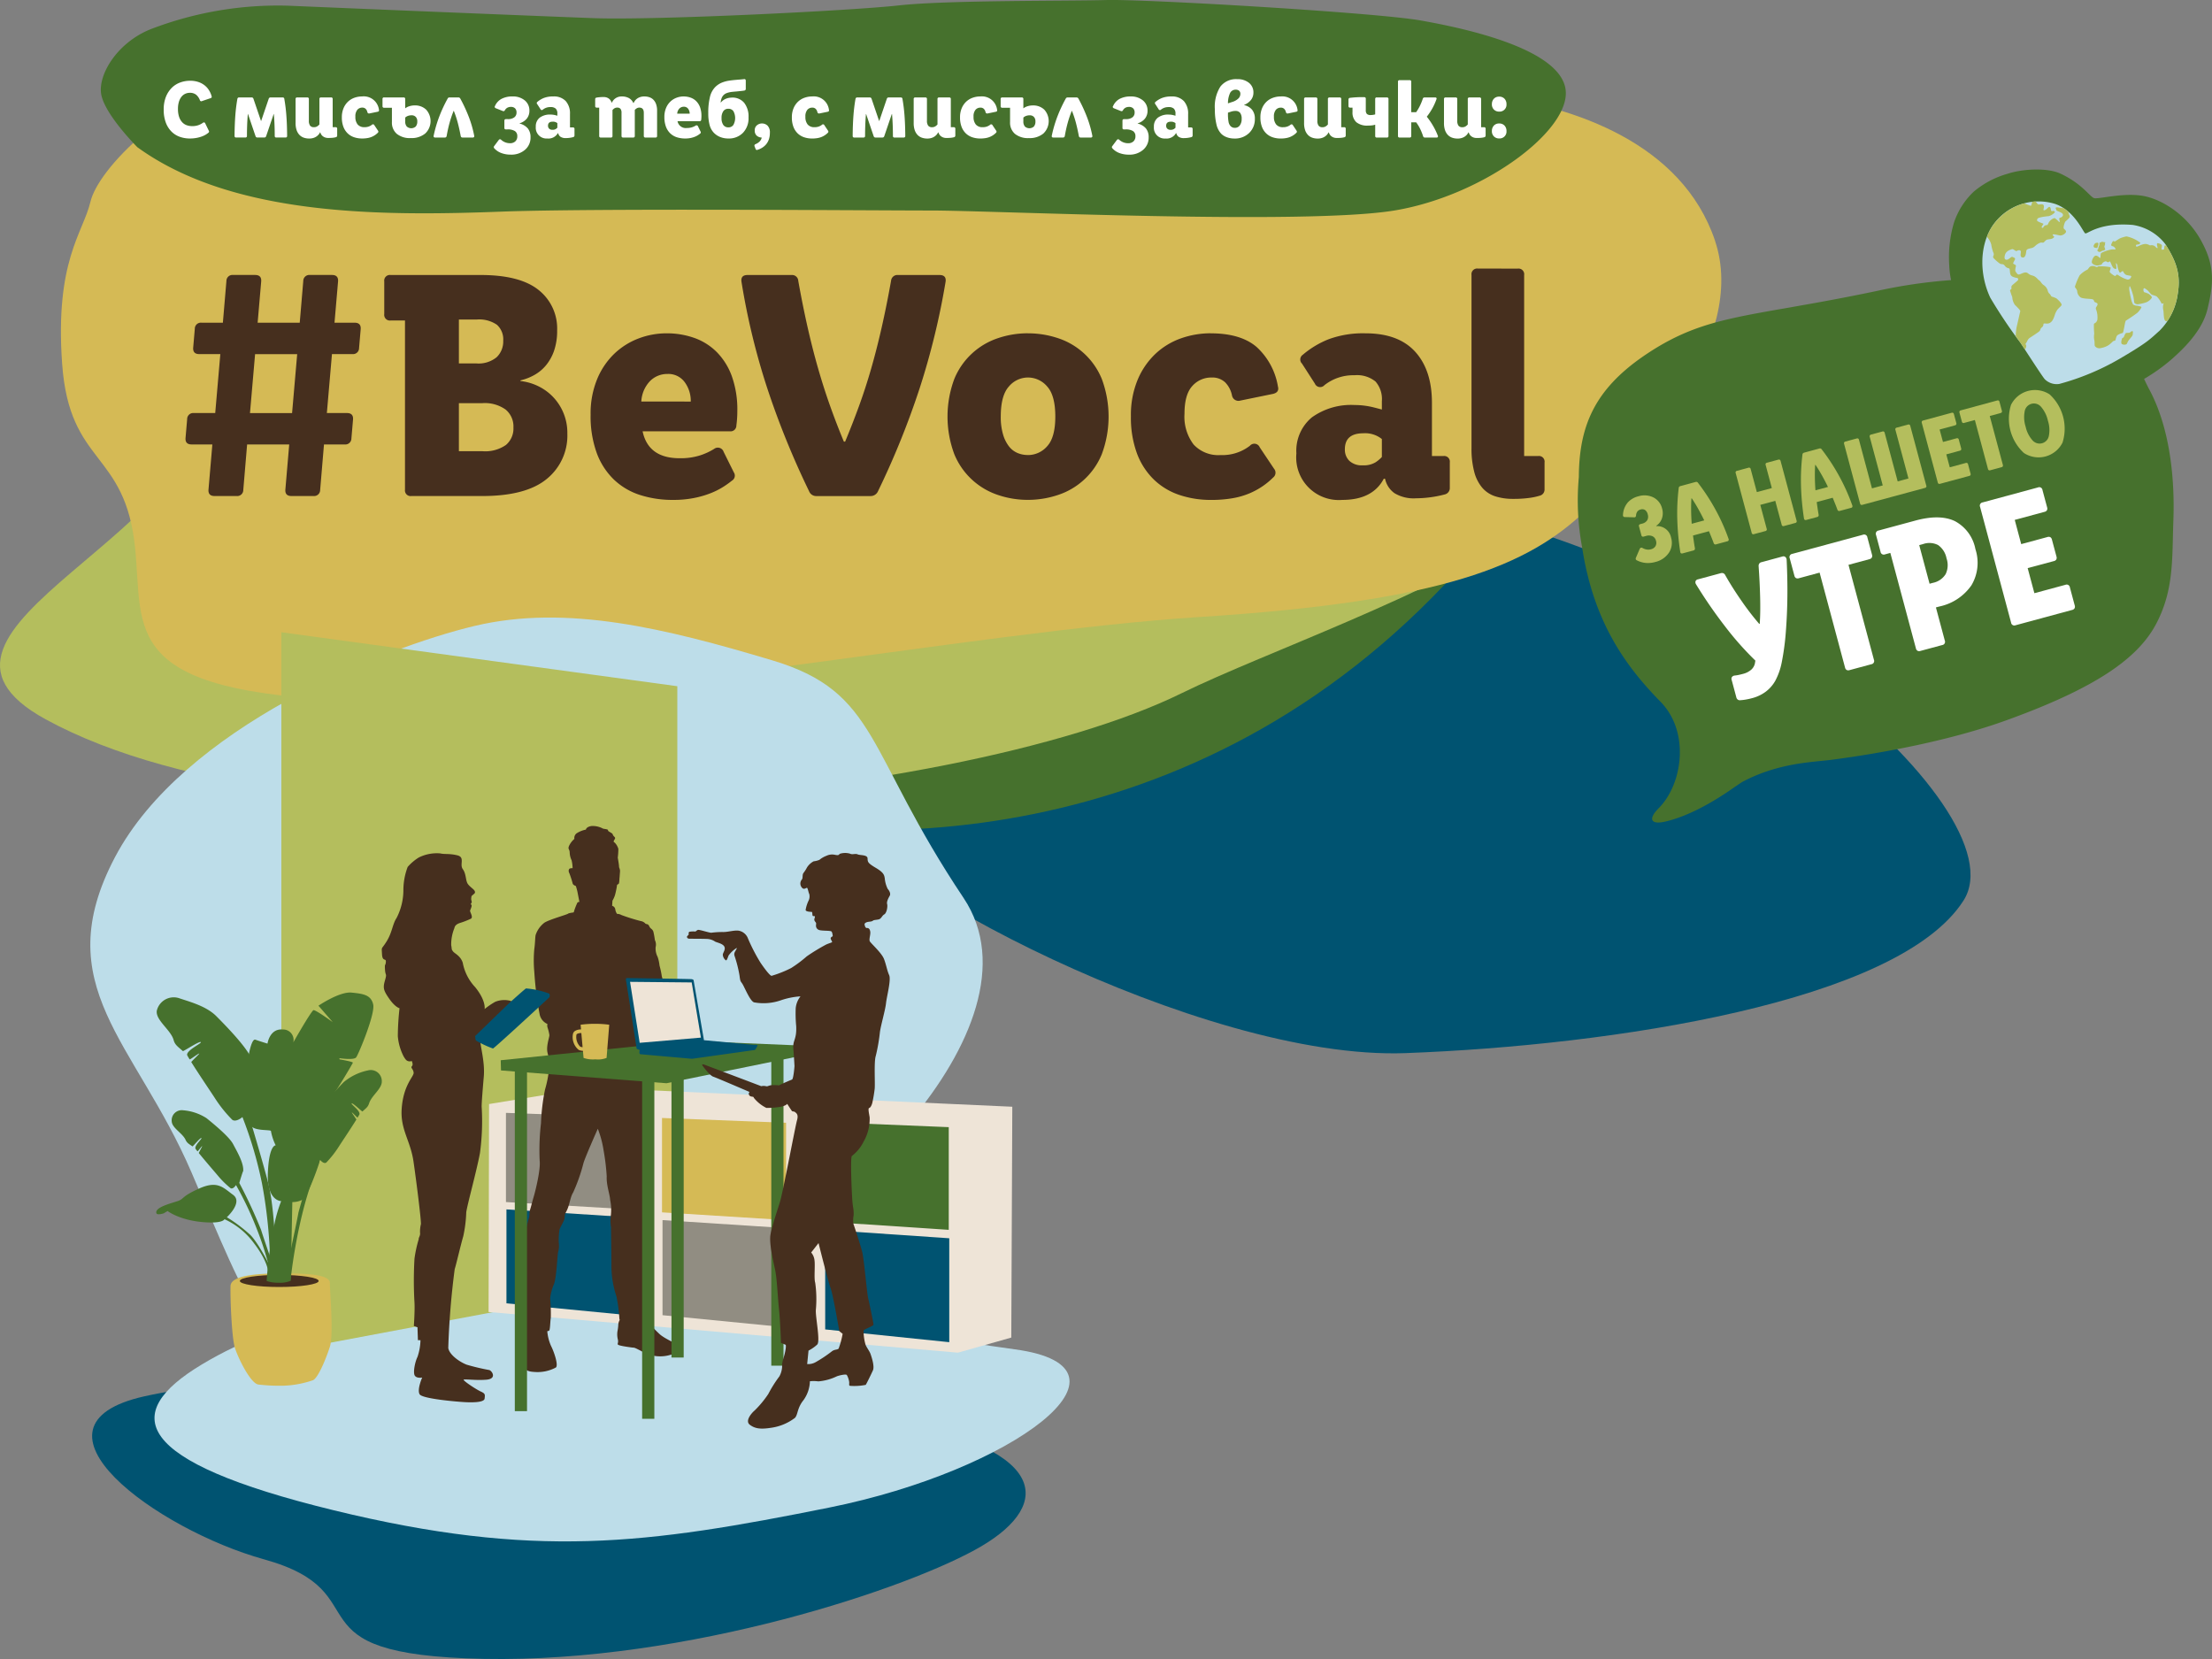 <svg xmlns="http://www.w3.org/2000/svg" xmlns:xlink="http://www.w3.org/1999/xlink" width="376" height="282" viewBox="0 0 376 282"><rect x="0" y="0" width="376" height="282" fill="#808080" stroke="none"/><defs><clipPath id="a"><path d="M344.788,147.99c-2.2,3.5-2.031,8.328-.26,12.061a82.62,82.62,0,0,0,5.127,7.656c.3.434,3.77,5.842,4.149,6.21a2.873,2.873,0,0,0,2.439.784,42.119,42.119,0,0,0,10.3-4.3c4.869-2.86,5.133-3.322,6.736-4.737a10.954,10.954,0,0,0,3.119-6.349c.542-3.308-.321-5.545-2.111-8.374a8.675,8.675,0,0,0-5.552-3.272,14.248,14.248,0,0,0-6.284.688,14.985,14.985,0,0,1-1.777.752c-.349-.128-1.739-3.787-5.067-4.987a8.264,8.264,0,0,0-2.8-.479,9.648,9.648,0,0,0-8.013,4.351" fill="none"></path></clipPath></defs><g transform="translate(-6.208 -109.433)"><path d="M245.156,288.442c34.9-1.3,83.745-8.608,94.814-25.931,10.013-15.669-44.91-62.807-96.6-67.657-72.965-6.848-102.662,17.648-94.017,53.175,2.443,10.039,60.9,41.717,95.8,40.414" fill="#005371"></path><path d="M253.8,206.614c19.169-21.058-8.082-37.319-39.04-33.94-36.011,3.93-147.04,25.008-152.668,40.434-11.251,30.836,38.025,27.431,59.328,33.289,29.182,8.024,88,8.97,132.38-39.782" fill="#46712d"></path><path d="M13.971,231.706c-28.436-15.56,30.544-31.343,28.573-59.15,18.8-54.911,238.977-48.89,249.956-26.51,21.949,44.738-57.2,67.363-85.452,81.229-38.7,19-147.645,29.292-193.077,4.431" fill="#b4be5d"></path><path d="M297.729,150.359c5.638,16.75-12.367,36.726-22.058,45.943s-23.981,15.365-65.328,17.991c-40,2.541-103.925,15.65-143.856,14.232s-35.9-11.836-37.305-25.88c-1.675-16.764-11.169-13.93-12.413-31.4s3.551-22.191,4.814-27.516S33.81,126.049,56.7,117.455c23.077-8.664,25.014-2.887,74.2-1.753s115.5,8.15,129.089,10.045,32.108,7.861,37.747,24.612" fill="#d5ba55"></path><path d="M29.6,134.5s-5.84-5.818-6.224-9.28,3.064-8.848,8.809-10.964A60.338,60.338,0,0,1,55.167,110.4c9,.386,41.555,1.731,51.9,2.117s43.661-1.246,51.9-2.162,28.916-.723,35.235-.915,45.767,2.116,53.427,3.462,23.746,4.809,24.7,11.733-13.98,18.081-29.108,20.581-68.364,0-78.7,0-57.431-.4-73.152.193c-20.49.77-45.576.77-61.757-10.916" fill="#46712d"></path><path d="M38.471,132.975a5.062,5.062,0,0,1-1.69-.282,3.776,3.776,0,0,1-1.409-.88,4.28,4.28,0,0,1-.972-1.525,6.092,6.092,0,0,1-.363-2.22,5.7,5.7,0,0,1,.383-2.2,4.508,4.508,0,0,1,1.005-1.526,3.927,3.927,0,0,1,1.43-.893,4.877,4.877,0,0,1,1.656-.289,4.327,4.327,0,0,1,1.443.22,3.526,3.526,0,0,1,1.067.584,3.267,3.267,0,0,1,.732.839,3.79,3.79,0,0,1,.425.983.235.235,0,0,1-.164.33l-1.464.495a.246.246,0,0,1-.369-.165,2.242,2.242,0,0,0-.629-.907,1.662,1.662,0,0,0-1.095-.33,1.818,1.818,0,0,0-.759.165,1.756,1.756,0,0,0-.637.5,2.577,2.577,0,0,0-.438.852,4.07,4.07,0,0,0-.164,1.23,4.173,4.173,0,0,0,.185,1.319,2.548,2.548,0,0,0,.507.907,1.916,1.916,0,0,0,.759.523,2.7,2.7,0,0,0,.958.165,3.031,3.031,0,0,0,1.108-.178,3.118,3.118,0,0,0,.725-.385.242.242,0,0,1,.4.11l.6,1.237a.245.245,0,0,1-.068.343,3.681,3.681,0,0,1-.459.323,3.832,3.832,0,0,1-.671.316,5.624,5.624,0,0,1-.9.24A6.108,6.108,0,0,1,38.471,132.975Zm15.776-6.982a.3.3,0,0,1,.2.062.268.268,0,0,1,.089.185,28.542,28.542,0,0,1,.349,2.838q.116,1.532.13,3.456a.281.281,0,0,1-.068.206.278.278,0,0,1-.2.069H53.18a.243.243,0,0,1-.273-.275q0-.907-.034-1.835t-.116-1.89h-.027l-1.286,3.779a.348.348,0,0,1-.116.165.329.329,0,0,1-.2.055H49.964a.33.33,0,0,1-.2-.055.345.345,0,0,1-.116-.165l-1.286-3.779h-.027q-.082.962-.116,1.89t-.034,1.835a.283.283,0,0,1-.068.206.279.279,0,0,1-.205.069h-1.56a.243.243,0,0,1-.274-.275q.014-1.923.13-3.456a28.544,28.544,0,0,1,.349-2.838.341.341,0,0,1,.1-.185.276.276,0,0,1,.192-.062h2.121a.332.332,0,0,1,.2.055.348.348,0,0,1,.117.165l1.286,3.78h.027l1.286-3.78a.348.348,0,0,1,.117-.165.331.331,0,0,1,.2-.055Zm8.237,0a.242.242,0,0,1,.273.275v4.783h.492a.243.243,0,0,1,.274.275v1.141a.28.28,0,0,1-.219.288,3.411,3.411,0,0,1-.575.1q-.315.028-.712.028a1.579,1.579,0,0,1-.561-.089,1.385,1.385,0,0,1-.4-.227,1.138,1.138,0,0,1-.26-.3,1.73,1.73,0,0,1-.15-.33H60.6a1.391,1.391,0,0,1-.192.316,1.827,1.827,0,0,1-.356.343,1.937,1.937,0,0,1-.541.275,2.3,2.3,0,0,1-.746.11,2.753,2.753,0,0,1-.931-.151,1.862,1.862,0,0,1-.732-.474,2.207,2.207,0,0,1-.479-.818,3.676,3.676,0,0,1-.171-1.2v-4.068a.242.242,0,0,1,.273-.275h1.71a.243.243,0,0,1,.274.275v3.67a1.4,1.4,0,0,0,.205.845.774.774,0,0,0,.657.268.991.991,0,0,0,.581-.158,1.721,1.721,0,0,0,.349-.309v-4.316a.243.243,0,0,1,.274-.275Zm5.254-.165a2.6,2.6,0,0,1,2.887,2.281q.068.248-.205.316l-1.409.289a.282.282,0,0,1-.356-.22,1.108,1.108,0,0,0-.294-.563.8.8,0,0,0-.581-.206,1.08,1.08,0,0,0-.828.364,1.728,1.728,0,0,0-.335,1.189,1.97,1.97,0,0,0,.39,1.319,1.441,1.441,0,0,0,1.156.453,2.034,2.034,0,0,0,.766-.124,2.063,2.063,0,0,0,.492-.275.251.251,0,0,1,.424.069l.616.921a.26.26,0,0,1-.041.371,3.154,3.154,0,0,1-.438.364,3.218,3.218,0,0,1-.561.309,3.309,3.309,0,0,1-.725.213,5.247,5.247,0,0,1-.944.076,4.208,4.208,0,0,1-1.355-.213,2.906,2.906,0,0,1-1.095-.66,3.049,3.049,0,0,1-.725-1.12,4.417,4.417,0,0,1-.26-1.594,3.923,3.923,0,0,1,.294-1.581,3.25,3.25,0,0,1,.773-1.113,3.1,3.1,0,0,1,1.095-.653A3.819,3.819,0,0,1,67.738,125.828Zm7.348,2.02a2.168,2.168,0,0,1,.7-.357,2.927,2.927,0,0,1,.9-.138,2.7,2.7,0,0,1,1.963.721,2.9,2.9,0,0,1-.164,4.055,3.658,3.658,0,0,1-2.456.776,3.534,3.534,0,0,1-2.367-.715,2.515,2.515,0,0,1-.835-2.021v-2.419H71.5a.278.278,0,0,1-.205-.068.281.281,0,0,1-.068-.206v-1.209a.243.243,0,0,1,.274-.275h3.311a.279.279,0,0,1,.205.069.283.283,0,0,1,.068.206Zm0,2.213a1.285,1.285,0,0,0,.26.873,1.142,1.142,0,0,0,1.533,0,1.288,1.288,0,0,0,.26-.873,1.057,1.057,0,0,0-.26-.756.933.933,0,0,0-.712-.275,1.789,1.789,0,0,0-.609.1,1.353,1.353,0,0,0-.472.289Zm7.211-3.876a.4.4,0,0,1,.13-.144.363.363,0,0,1,.2-.048h1.492a.372.372,0,0,1,.191.048.379.379,0,0,1,.137.144,25.8,25.8,0,0,1,1.485,3.209,19.058,19.058,0,0,1,.883,3.113.266.266,0,0,1-.034.22.248.248,0,0,1-.212.083H84.814a.275.275,0,0,1-.191-.062.343.343,0,0,1-.1-.186q-.247-1.319-.527-2.35a16.978,16.978,0,0,0-.65-1.937h-.027a18.3,18.3,0,0,0-.684,2.013q-.288,1.038-.506,2.274a.343.343,0,0,1-.1.186.3.3,0,0,1-.205.062H80.162a.261.261,0,0,1-.2-.075.253.253,0,0,1-.041-.227,21.507,21.507,0,0,1,.924-3.182,24.257,24.257,0,0,1,1.457-3.14Zm8.032,1.306a2.523,2.523,0,0,1,1.108-1.244,3.876,3.876,0,0,1,1.9-.419,3.1,3.1,0,0,1,2.066.666,2.178,2.178,0,0,1,.794,1.753,2.092,2.092,0,0,1-.431,1.333,2.491,2.491,0,0,1-1.238.811v.041a2.677,2.677,0,0,1,1.41.845,2.357,2.357,0,0,1,.451,1.5,2.693,2.693,0,0,1-.937,2.117,3.522,3.522,0,0,1-2.415.824,4.515,4.515,0,0,1-1.621-.275,3.026,3.026,0,0,1-1.2-.811.31.31,0,0,1-.075-.179.241.241,0,0,1,.061-.178l.78-1.045a.328.328,0,0,1,.2-.13.316.316,0,0,1,.219.1,2.2,2.2,0,0,0,1.492.577,1.275,1.275,0,0,0,.91-.316,1.135,1.135,0,0,0,.335-.866,1,1,0,0,0-.411-.886,2.282,2.282,0,0,0-1.273-.282H92.19a.25.25,0,0,1-.185-.062.252.252,0,0,1-.062-.185v-1.223a.281.281,0,0,1,.068-.206.278.278,0,0,1,.205-.069h.328a1.734,1.734,0,0,0,1.081-.3.988.988,0,0,0,.383-.831.951.951,0,0,0-.246-.7.962.962,0,0,0-.712-.247,1.233,1.233,0,0,0-.595.137,1.093,1.093,0,0,0-.417.413.285.285,0,0,1-.164.165.356.356,0,0,1-.232-.027l-1.177-.468a.307.307,0,0,1-.151-.144.222.222,0,0,1,.014-.2Zm7.184-.371a.245.245,0,0,1,.041-.371,3.952,3.952,0,0,1,1.108-.666,4.265,4.265,0,0,1,1.587-.254,2.732,2.732,0,0,1,2.128.79,3.14,3.14,0,0,1,.718,2.192v2.281h.493a.242.242,0,0,1,.273.275v1.086a.28.28,0,0,1-.219.288,4.956,4.956,0,0,1-1.231.165,1.587,1.587,0,0,1-.924-.22,1.02,1.02,0,0,1-.4-.618h-.055a1.827,1.827,0,0,1-1.779.907,1.827,1.827,0,0,1-1.97-1.993,1.859,1.859,0,0,1,.664-1.546,2.879,2.879,0,0,1,1.84-.529,3.279,3.279,0,0,1,.424.027,3.478,3.478,0,0,1,.37.069l.369.1v-.357a1.14,1.14,0,0,0-.273-.845,1.261,1.261,0,0,0-.9-.268,2,2,0,0,0-1.286.426.245.245,0,0,1-.41-.069l-.561-.866Zm3.434,3.244a1.145,1.145,0,0,0-.794-.248q-.794,0-.793.687a.672.672,0,0,0,.191.5.778.778,0,0,0,.575.192.973.973,0,0,0,.541-.124,1.408,1.408,0,0,0,.28-.233v-.77Zm10.166-2.639a.836.836,0,0,0-.486.138,1.435,1.435,0,0,0-.308.275v4.4a.242.242,0,0,1-.273.275h-1.71a.243.243,0,0,1-.274-.275v-4.81h-.41a.242.242,0,0,1-.274-.275v-1.141a.26.26,0,0,1,.233-.289c.155-.028.328-.05.52-.069s.415-.028.671-.028a1.567,1.567,0,0,1,.561.09,1.385,1.385,0,0,1,.4.227,1.154,1.154,0,0,1,.26.3,1.833,1.833,0,0,1,.151.33h.054a1.675,1.675,0,0,1,.507-.66,1.82,1.82,0,0,1,.492-.275,1.923,1.923,0,0,1,.684-.11,2.494,2.494,0,0,1,1.17.261,1.754,1.754,0,0,1,.773.839h.068a1.8,1.8,0,0,1,.185-.33,1.645,1.645,0,0,1,.348-.364,1.982,1.982,0,0,1,.534-.288,2.162,2.162,0,0,1,.752-.117,2.632,2.632,0,0,1,.862.137,1.739,1.739,0,0,1,.684.433,2.067,2.067,0,0,1,.451.756,3.258,3.258,0,0,1,.164,1.093v4.288a.243.243,0,0,1-.274.275h-1.71a.243.243,0,0,1-.274-.275v-3.917q0-.893-.752-.894a.815.815,0,0,0-.445.117,1.915,1.915,0,0,0-.335.268v4.425a.243.243,0,0,1-.274.275h-1.71a.242.242,0,0,1-.273-.275v-3.917a1.089,1.089,0,0,0-.171-.68A.689.689,0,0,0,111.113,127.724Zm14.176,4.069a.251.251,0,0,1-.082.357,3.95,3.95,0,0,1-.376.268,3.24,3.24,0,0,1-.534.268,4.148,4.148,0,0,1-.712.206,4.489,4.489,0,0,1-.9.083,4.581,4.581,0,0,1-1.43-.213,2.892,2.892,0,0,1-1.122-.667,3.044,3.044,0,0,1-.732-1.141,4.619,4.619,0,0,1-.26-1.635,3.872,3.872,0,0,1,.28-1.526,3.19,3.19,0,0,1,.739-1.092,3.089,3.089,0,0,1,1.04-.653,3.365,3.365,0,0,1,1.2-.22,3.513,3.513,0,0,1,1.2.2,2.579,2.579,0,0,1,.965.611,2.867,2.867,0,0,1,.643,1.038,4.247,4.247,0,0,1,.232,1.477,4.69,4.69,0,0,1-.041.632.247.247,0,0,1-.273.248h-3.749a1.416,1.416,0,0,0,1.587,1.154,2.748,2.748,0,0,0,.883-.124,2.674,2.674,0,0,0,.6-.275.262.262,0,0,1,.41.124Zm-1.847-3.037a1.358,1.358,0,0,0-.26-.831.865.865,0,0,0-.739-.351,1.034,1.034,0,0,0-.752.309,1.362,1.362,0,0,0-.37.873Zm7.17-2.735a2.588,2.588,0,0,1,2.087.88,3.761,3.761,0,0,1,.746,2.5,3.55,3.55,0,0,1-.951,2.611,3.32,3.32,0,0,1-2.47.962,3.754,3.754,0,0,1-1.361-.24,3.081,3.081,0,0,1-1.088-.708,3,3,0,0,1-.739-1.319,7.566,7.566,0,0,1-.233-2.048,11.087,11.087,0,0,1,.28-2.735,3.623,3.623,0,0,1,.883-1.677,3.485,3.485,0,0,1,1.046-.729,5.414,5.414,0,0,1,1.4-.385q.26-.041.582-.075t.978-.09c.264-.018.459-.034.581-.048s.235-.025.335-.035a.221.221,0,0,1,.212.048.289.289,0,0,1,.076.213v1.388a.276.276,0,0,1-.062.192.336.336,0,0,1-.185.1q-.233.041-.513.069l-.815.083-.479.041-.273.028a3.919,3.919,0,0,0-.89.2,1.528,1.528,0,0,0-.547.337,1.5,1.5,0,0,0-.335.516,3.068,3.068,0,0,0-.171.735h.055a2.124,2.124,0,0,1,.8-.6,2.587,2.587,0,0,1,1.047-.206ZM128.86,129.5a1.947,1.947,0,0,0,.3,1.175,1.009,1.009,0,0,0,.862.406.989.989,0,0,0,.848-.412,2.429,2.429,0,0,0,0-2.343,1.009,1.009,0,0,0-.862-.406.99.99,0,0,0-.849.412,1.956,1.956,0,0,0-.3,1.169Zm6.869.921a1.352,1.352,0,0,1,.944.364,1.611,1.611,0,0,1,.4,1.23,3.342,3.342,0,0,1-.171,1.107,2.669,2.669,0,0,1-.465.839,2.765,2.765,0,0,1-.678.584,3.417,3.417,0,0,1-.793.358.234.234,0,0,1-.329-.165l-.164-.426a.266.266,0,0,1,.151-.371,2.25,2.25,0,0,0,.677-.426,1.389,1.389,0,0,0,.39-.7,1.329,1.329,0,0,1-.862-.33,1.137,1.137,0,0,1-.329-.88,1.061,1.061,0,0,1,.376-.879A1.329,1.329,0,0,1,135.728,130.418Zm8.5-4.59a2.6,2.6,0,0,1,2.887,2.281q.068.248-.2.316l-1.41.289a.282.282,0,0,1-.356-.22,1.108,1.108,0,0,0-.294-.563.8.8,0,0,0-.581-.206,1.08,1.08,0,0,0-.828.364,1.728,1.728,0,0,0-.335,1.189,1.97,1.97,0,0,0,.39,1.319,1.441,1.441,0,0,0,1.156.453,2.034,2.034,0,0,0,.766-.124,2.063,2.063,0,0,0,.493-.275.25.25,0,0,1,.424.069l.616.921a.261.261,0,0,1-.041.371,3.2,3.2,0,0,1-1,.674,3.309,3.309,0,0,1-.725.213,5.247,5.247,0,0,1-.944.076,4.208,4.208,0,0,1-1.355-.213,2.906,2.906,0,0,1-1.095-.66,3.05,3.05,0,0,1-.725-1.12,4.418,4.418,0,0,1-.26-1.594,3.923,3.923,0,0,1,.294-1.581,3.25,3.25,0,0,1,.773-1.113,3.1,3.1,0,0,1,1.095-.653A3.819,3.819,0,0,1,144.225,125.828Zm15.092.165a.3.3,0,0,1,.2.062.268.268,0,0,1,.089.185,28.546,28.546,0,0,1,.349,2.838q.116,1.532.13,3.456a.281.281,0,0,1-.068.206.278.278,0,0,1-.2.069h-1.56a.243.243,0,0,1-.273-.275q0-.907-.035-1.835t-.116-1.89H157.8l-1.286,3.779a.345.345,0,0,1-.116.165.328.328,0,0,1-.2.055h-1.163a.327.327,0,0,1-.2-.055.342.342,0,0,1-.117-.165l-1.286-3.779h-.027q-.081.962-.116,1.89t-.034,1.835a.281.281,0,0,1-.068.206.278.278,0,0,1-.205.069h-1.56a.243.243,0,0,1-.274-.275q.014-1.923.13-3.456a28.551,28.551,0,0,1,.349-2.838.341.341,0,0,1,.1-.185.276.276,0,0,1,.192-.062h2.121a.334.334,0,0,1,.2.055.351.351,0,0,1,.116.165l1.286,3.78h.027l1.286-3.78a.344.344,0,0,1,.116-.165.331.331,0,0,1,.2-.055Zm8.237,0a.242.242,0,0,1,.273.275v4.783h.493a.242.242,0,0,1,.273.275v1.141a.28.28,0,0,1-.219.288,3.4,3.4,0,0,1-.575.1q-.315.028-.711.028a1.58,1.58,0,0,1-.561-.089,1.385,1.385,0,0,1-.4-.227,1.127,1.127,0,0,1-.26-.3,1.733,1.733,0,0,1-.151-.33h-.055a1.391,1.391,0,0,1-.192.316,1.827,1.827,0,0,1-.356.343,1.93,1.93,0,0,1-.541.275,2.3,2.3,0,0,1-.746.11,2.748,2.748,0,0,1-.93-.151,1.86,1.86,0,0,1-.732-.474,2.214,2.214,0,0,1-.479-.818,3.677,3.677,0,0,1-.171-1.2v-4.068a.242.242,0,0,1,.273-.275H163.5a.242.242,0,0,1,.273.275v3.67a1.394,1.394,0,0,0,.205.845.774.774,0,0,0,.657.268.991.991,0,0,0,.581-.158,1.721,1.721,0,0,0,.349-.309v-4.316a.243.243,0,0,1,.274-.275Zm5.254-.165a2.6,2.6,0,0,1,2.887,2.281q.068.248-.2.316l-1.41.289a.281.281,0,0,1-.356-.22,1.116,1.116,0,0,0-.294-.563.8.8,0,0,0-.582-.206,1.081,1.081,0,0,0-.828.364,1.728,1.728,0,0,0-.335,1.189,1.97,1.97,0,0,0,.39,1.319,1.441,1.441,0,0,0,1.156.453,2.032,2.032,0,0,0,.766-.124,2.063,2.063,0,0,0,.493-.275.251.251,0,0,1,.425.069l.616.921a.261.261,0,0,1-.041.371,3.158,3.158,0,0,1-.438.364,3.2,3.2,0,0,1-.561.309,3.31,3.31,0,0,1-.725.213,5.247,5.247,0,0,1-.944.076,4.21,4.21,0,0,1-1.355-.213,2.906,2.906,0,0,1-1.095-.66,3.049,3.049,0,0,1-.725-1.12,4.417,4.417,0,0,1-.26-1.594,3.923,3.923,0,0,1,.294-1.581,3.25,3.25,0,0,1,.773-1.113,3.1,3.1,0,0,1,1.095-.653A3.819,3.819,0,0,1,172.809,125.828Zm7.348,2.02a2.168,2.168,0,0,1,.7-.357,2.93,2.93,0,0,1,.9-.138,2.7,2.7,0,0,1,1.963.721,2.906,2.906,0,0,1-.164,4.055,3.66,3.66,0,0,1-2.456.776,3.534,3.534,0,0,1-2.367-.715,2.515,2.515,0,0,1-.835-2.021v-2.419h-1.327a.278.278,0,0,1-.205-.068.281.281,0,0,1-.068-.206v-1.209a.281.281,0,0,1,.068-.206.278.278,0,0,1,.205-.069h3.311a.243.243,0,0,1,.274.275Zm0,2.213a1.285,1.285,0,0,0,.26.873,1.142,1.142,0,0,0,1.533,0,1.288,1.288,0,0,0,.26-.873,1.057,1.057,0,0,0-.26-.756.933.933,0,0,0-.712-.275,1.789,1.789,0,0,0-.609.1,1.353,1.353,0,0,0-.472.289Zm7.209-3.876a.4.4,0,0,1,.13-.144.363.363,0,0,1,.2-.048h1.492a.369.369,0,0,1,.191.048.379.379,0,0,1,.137.144A25.724,25.724,0,0,1,191,129.394a18.956,18.956,0,0,1,.883,3.113.266.266,0,0,1-.034.22.248.248,0,0,1-.212.083h-1.751a.276.276,0,0,1-.192-.062.343.343,0,0,1-.1-.186q-.247-1.319-.526-2.35a16.879,16.879,0,0,0-.65-1.937h-.027a18.3,18.3,0,0,0-.684,2.013q-.287,1.038-.506,2.274a.343.343,0,0,1-.1.186.3.3,0,0,1-.2.062h-1.67a.262.262,0,0,1-.2-.075.256.256,0,0,1-.041-.227,21.507,21.507,0,0,1,.924-3.182,24.329,24.329,0,0,1,1.457-3.14Zm8.032,1.306a2.525,2.525,0,0,1,1.108-1.244,3.876,3.876,0,0,1,1.9-.419,3.106,3.106,0,0,1,2.066.666,2.178,2.178,0,0,1,.793,1.753,2.094,2.094,0,0,1-.431,1.333,2.5,2.5,0,0,1-1.239.811v.041a2.677,2.677,0,0,1,1.41.845,2.357,2.357,0,0,1,.451,1.5,2.693,2.693,0,0,1-.937,2.117,3.521,3.521,0,0,1-2.415.824,4.517,4.517,0,0,1-1.622-.275,3.033,3.033,0,0,1-1.2-.811.31.31,0,0,1-.075-.179.243.243,0,0,1,.061-.178l.78-1.045a.329.329,0,0,1,.205-.13.316.316,0,0,1,.219.1,2.213,2.213,0,0,0,.684.426,2.187,2.187,0,0,0,.807.151,1.275,1.275,0,0,0,.91-.316,1.135,1.135,0,0,0,.335-.866,1,1,0,0,0-.411-.886,2.28,2.28,0,0,0-1.272-.282h-.274a.25.25,0,0,1-.185-.062.252.252,0,0,1-.062-.185v-1.223a.243.243,0,0,1,.274-.275h.328a1.736,1.736,0,0,0,1.081-.3.989.989,0,0,0,.383-.831.951.951,0,0,0-.246-.7.961.961,0,0,0-.711-.247,1.235,1.235,0,0,0-.6.137,1.093,1.093,0,0,0-.417.413.286.286,0,0,1-.164.165.358.358,0,0,1-.233-.027l-1.177-.468a.307.307,0,0,1-.151-.144.222.222,0,0,1,.014-.2Zm7.184-.371a.245.245,0,0,1,.041-.371,3.959,3.959,0,0,1,1.108-.666,4.265,4.265,0,0,1,1.587-.254,2.731,2.731,0,0,1,2.128.79,3.137,3.137,0,0,1,.719,2.192v2.281h.492a.242.242,0,0,1,.273.275v1.086a.28.28,0,0,1-.219.288,4.956,4.956,0,0,1-1.231.165,1.59,1.59,0,0,1-.924-.22,1.022,1.022,0,0,1-.4-.618H206.1a1.827,1.827,0,0,1-1.779.907,1.828,1.828,0,0,1-1.97-1.993,1.859,1.859,0,0,1,.664-1.546,2.879,2.879,0,0,1,1.84-.529,3.287,3.287,0,0,1,.425.027,3.492,3.492,0,0,1,.369.069q.164.041.369.1v-.357a1.14,1.14,0,0,0-.273-.845,1.261,1.261,0,0,0-.9-.268,2,2,0,0,0-1.286.426.245.245,0,0,1-.41-.069l-.561-.866Zm3.434,3.244a1.144,1.144,0,0,0-.793-.248q-.794,0-.794.687a.672.672,0,0,0,.192.5.777.777,0,0,0,.575.192.973.973,0,0,0,.54-.124,1.409,1.409,0,0,0,.28-.233v-.77Zm6.691-2.405a6.333,6.333,0,0,1,.944-3.814,3.347,3.347,0,0,1,2.86-1.258,3.026,3.026,0,0,1,2,.626,2.047,2.047,0,0,1,.753,1.656,2,2,0,0,1-.4,1.23,2.777,2.777,0,0,1-1.177.859v.041a2.392,2.392,0,0,1,1.361.8,2.361,2.361,0,0,1,.459,1.512,3.229,3.229,0,0,1-.972,2.426,3.448,3.448,0,0,1-2.5.941,3.717,3.717,0,0,1-1.272-.213,2.629,2.629,0,0,1-.985-.612,3.391,3.391,0,0,1-.8-1.587,10.768,10.768,0,0,1-.267-2.6Zm4.338-2.57a.676.676,0,0,0-.205-.529.848.848,0,0,0-.588-.185,1.026,1.026,0,0,0-.958.57,4.055,4.055,0,0,0-.356,1.753l.712-.234a2.535,2.535,0,0,0,1.04-.577,1.105,1.105,0,0,0,.356-.8Zm-.944,5.773a1.012,1.012,0,0,0,.849-.413,1.816,1.816,0,0,0,.314-1.127,1.6,1.6,0,0,0-.26-1.01.992.992,0,0,0-.821-.323,2.129,2.129,0,0,0-.39.034,3.26,3.26,0,0,0-.431.117l-.425.138v.193a6.99,6.99,0,0,0,.1,1.374,1.429,1.429,0,0,0,.349.729.95.95,0,0,0,.322.213,1.017,1.017,0,0,0,.39.076Zm7.772-5.332a2.6,2.6,0,0,1,2.887,2.281q.068.248-.205.316l-1.41.289a.281.281,0,0,1-.356-.22,1.112,1.112,0,0,0-.294-.563.8.8,0,0,0-.582-.206,1.082,1.082,0,0,0-.828.364,1.728,1.728,0,0,0-.335,1.189,1.973,1.973,0,0,0,.39,1.319,1.442,1.442,0,0,0,1.156.453,2.034,2.034,0,0,0,.766-.124,2.064,2.064,0,0,0,.492-.275.251.251,0,0,1,.424.069l.616.921a.26.26,0,0,1-.041.371,3.154,3.154,0,0,1-.438.364,3.237,3.237,0,0,1-.561.309,3.318,3.318,0,0,1-.725.213,5.25,5.25,0,0,1-.944.076,4.208,4.208,0,0,1-1.355-.213,2.9,2.9,0,0,1-1.095-.66,3.043,3.043,0,0,1-.725-1.12,4.417,4.417,0,0,1-.26-1.594,3.923,3.923,0,0,1,.294-1.581,3.264,3.264,0,0,1,.773-1.113,3.106,3.106,0,0,1,1.1-.653A3.819,3.819,0,0,1,223.872,125.828Zm10.043.165a.242.242,0,0,1,.273.275v4.783h.492a.243.243,0,0,1,.274.275v1.141a.28.28,0,0,1-.219.288,3.411,3.411,0,0,1-.575.1q-.315.028-.712.028a1.579,1.579,0,0,1-.561-.089,1.385,1.385,0,0,1-.4-.227,1.138,1.138,0,0,1-.26-.3,1.73,1.73,0,0,1-.15-.33h-.055a1.391,1.391,0,0,1-.192.316,1.828,1.828,0,0,1-.356.343,1.937,1.937,0,0,1-.541.275,2.3,2.3,0,0,1-.746.11,2.753,2.753,0,0,1-.931-.151,1.862,1.862,0,0,1-.732-.474,2.207,2.207,0,0,1-.479-.818,3.677,3.677,0,0,1-.171-1.2v-4.068a.242.242,0,0,1,.273-.275h1.71a.243.243,0,0,1,.274.275v3.67a1.394,1.394,0,0,0,.205.845.774.774,0,0,0,.657.268.991.991,0,0,0,.581-.158,1.721,1.721,0,0,0,.349-.309v-4.316a.243.243,0,0,1,.274-.275Zm8.032,0a.243.243,0,0,1,.274.275v6.267a.243.243,0,0,1-.274.275h-1.71a.243.243,0,0,1-.273-.275v-1.91a2.97,2.97,0,0,1-.575.117,6.19,6.19,0,0,1-.671.034,2.881,2.881,0,0,1-1.963-.577,2.213,2.213,0,0,1-.65-1.745v-.729h-.41a.278.278,0,0,1-.205-.068.281.281,0,0,1-.068-.206v-1.1a.305.305,0,0,1,.062-.2.264.264,0,0,1,.185-.09q.574-.069,1.17-.1t1.252-.014a.242.242,0,0,1,.273.275v1.91a.937.937,0,0,0,.185.666.926.926,0,0,0,.663.185,2.524,2.524,0,0,0,.4-.034,2.812,2.812,0,0,0,.349-.075v-2.611a.243.243,0,0,1,.273-.275Zm6.1.234a.349.349,0,0,1,.116-.179.333.333,0,0,1,.2-.055h1.806a.232.232,0,0,1,.2.083.218.218,0,0,1,.007.22,9.87,9.87,0,0,1-.684,1.525,10.968,10.968,0,0,1-.958,1.443,12.386,12.386,0,0,1,1.074,1.567,11.557,11.557,0,0,1,.8,1.663.246.246,0,0,1,0,.227.221.221,0,0,1-.205.089h-1.984a.33.33,0,0,1-.2-.055.349.349,0,0,1-.116-.179,9.1,9.1,0,0,0-.506-1.257,6.517,6.517,0,0,0-.671-1.093h-.835v2.309a.283.283,0,0,1-.068.206.28.28,0,0,1-.205.069h-1.71a.278.278,0,0,1-.205-.069.281.281,0,0,1-.068-.206v-9.208a.243.243,0,0,1,.274-.275h1.71a.28.28,0,0,1,.205.069.283.283,0,0,1,.068.206v5.167h.835a7.713,7.713,0,0,0,.629-1.065,9.487,9.487,0,0,0,.492-1.2Zm9.646-.234a.243.243,0,0,1,.274.275v4.783h.492a.243.243,0,0,1,.274.275v1.141a.281.281,0,0,1-.219.288,3.42,3.42,0,0,1-.575.1q-.315.028-.712.028a1.577,1.577,0,0,1-.561-.089,1.378,1.378,0,0,1-.4-.227,1.138,1.138,0,0,1-.26-.3,1.765,1.765,0,0,1-.151-.33h-.055a1.4,1.4,0,0,1-.191.316,1.817,1.817,0,0,1-.356.343,1.934,1.934,0,0,1-.54.275,2.3,2.3,0,0,1-.746.11,2.75,2.75,0,0,1-.93-.151,1.854,1.854,0,0,1-.732-.474,2.208,2.208,0,0,1-.479-.818,3.677,3.677,0,0,1-.171-1.2v-4.068a.243.243,0,0,1,.274-.275h1.71a.243.243,0,0,1,.274.275v3.67a1.4,1.4,0,0,0,.2.845.775.775,0,0,0,.657.268.992.992,0,0,0,.582-.158,1.735,1.735,0,0,0,.349-.309v-4.316a.242.242,0,0,1,.273-.275Zm2.107,1.154a1.31,1.31,0,0,1,.335-.934,1.17,1.17,0,0,1,.9-.357,1.189,1.189,0,0,1,.91.357,1.312,1.312,0,0,1,.335.934,1.169,1.169,0,0,1-1.245,1.251,1.2,1.2,0,0,1-.89-.343A1.228,1.228,0,0,1,259.8,127.147Zm0,4.563a1.311,1.311,0,0,1,.335-.935,1.171,1.171,0,0,1,.9-.357,1.189,1.189,0,0,1,.91.357,1.313,1.313,0,0,1,.335.935,1.169,1.169,0,0,1-1.245,1.251,1.2,1.2,0,0,1-.89-.344A1.228,1.228,0,0,1,259.8,131.71Z" fill="#fff"></path><path d="M380.226,150.105c-2.457-4.324-6.83-7.023-10.186-7.441-3.189-.4-6.768.551-7.766.471-.738-.06-1.953-2.393-5.827-4.188-2.325-1.077-6.555-.775-8.929.007a15.47,15.47,0,0,0-5.816,3.062,12.814,12.814,0,0,0-3.357,5.274,20.551,20.551,0,0,0-.806,7.163,14.651,14.651,0,0,0,.318,2.593,87.906,87.906,0,0,0-12.582,1.838c-21.719,4.565-28.752,3.828-39.04,10.637-.228.151-.451.3-.671.454-8.4,5.788-10.937,12.007-10.983,20.561a43.552,43.552,0,0,0,.552,11.9c1.874,12.23,6.939,19.775,13.321,26.268,5.055,5.142,3.765,14.032-.277,18.083-1.961,1.965-1.275,2.881,1.209,2.274,1.175-.287,5.072-1.262,11.195-5.509.476-.33,1.089-.757,1.782-1.206,6.153-3.27,11.955-3.346,15.1-3.753,9.14-1.182,20.6-3.412,29.651-6.673,15.483-5.58,22.616-10.647,25.685-16.6,2.974-5.763,2.61-11.054,2.841-17.361.3-8.231-.883-16.322-4.065-22.273-.346-.648-.64-1.256-.911-1.843a31.283,31.283,0,0,0,4.707-3.362c1.846-1.641,5.146-4.711,6.057-8.46,1.089-4.48,1.315-7.486-1.205-11.921" fill="#46712d"></path><path d="M360.673,149.106c.349.129,2.413-1.909,8.06-1.44a8.677,8.677,0,0,1,5.553,3.272c1.79,2.83,2.653,5.067,2.111,8.375a10.953,10.953,0,0,1-3.119,6.348c-1.6,1.415-1.867,1.877-6.736,4.737a42.138,42.138,0,0,1-10.3,4.3,2.873,2.873,0,0,1-2.439-.785c-.38-.368-3.846-5.776-4.149-6.209a82.582,82.582,0,0,1-5.127-7.656c-1.771-3.733-1.935-8.562.26-12.06a9.475,9.475,0,0,1,10.819-3.872c3.327,1.2,4.717,4.858,5.066,4.987" fill="#bddde9"></path><g clip-path="url(#a)"><path d="M355.765,160.153a4.783,4.783,0,0,0-.777-.3c-.2-.086-.153-.249-.356-.447a.985.985,0,0,1-.355-.609,1.685,1.685,0,0,0-.694-.914c-.356-.234-.478-.613-.768-.807s-.508-.645-1.153-.811-.569-.335-.944-.487-.993.252-1.28.309-.391-.193-.591-.452.045-.877.033-1.042-.379-.24-.454-.345.237-.531.3-.765-.292-.294-.457-.384-.62.466-.91.484-.536-.1-.342-.819.984-.9,1.2-.978.684.425.783.323.56-.267.687-.012-.26,1,.3,1.1.61-.793.653-1.083.224-.372.814-.495.6-.394,1.183-.745.694-.148.882-.2.37-.412.654-.507.781-.04,1.095-.315-.2-.322-.139-.521.98.12,1.327.127a1.222,1.222,0,0,0,.927-.555c.062-.21-.108-.388-.328-.566s.137-1.167.247-1.266a5.562,5.562,0,0,0,.676-.653c.165-.223-.16-.588-.158-.863s-.409-.449-.475-.54.5-.192.684-.3a1.208,1.208,0,0,1,.831.172,2.67,2.67,0,0,0,.666.4c.227.091.335.479.347.907s-.237.106-.439.121-.085-.047.038.544.479,1.139.691,1.189.281-.044.463-.238a.924.924,0,0,1,.652-.233,1.99,1.99,0,0,0,.667-.192c.158-.088,1.065.128,1.485.09s.353-.441.487-.7.248.059.646-.047.236-.369.42-.463.686-.112.575-.538-.825-.409-.978-.395a11.344,11.344,0,0,1-2.152-.535,4.286,4.286,0,0,0-1.324-.352c-.645-.116-1.485-.564-2.157-.674s-.71.107-.957.1-1.2-.223-1.533.011a.308.308,0,0,0-.032.505s.54.353.449.419-.855-.177-1.118-.115-.02.246-.015.434.9.363,1.078.656-.07.508-.268.611-.382-.015-.267.449-.022.358-.164.224a3.941,3.941,0,0,0-.663-.57,1.652,1.652,0,0,0-1.046.852c-.2.478-.249.316-.4.356a.656.656,0,0,0-.448.319c-.083.193-.212.162-.3.066s.267-.5.287-.582-.237-.106-.719-.333-.382-.278-.295-.545,1.672-.441,1.9-.45a2.179,2.179,0,0,0,.884-.478c.174-.158.272-.26.039-.378s-.237.056-.409-.01-.107-.55-.291-.669-.29.069-.543.3-.475.275-.544.2.152-.489.027-.806-.671-.109-.91-.153-.408-.647-.749-.678-.3.467-.414.7.078.306-.723,0a4.855,4.855,0,0,0-2.012-.389c-.628.026-.712-.256-.812-.468s-.281-.179-.576-.249a8.687,8.687,0,0,0-2.753-.253c-.479.024-.349.267-.631.513s-.388-.042-1.095.1-.446.732-.416.976.83.335.83.335a2.066,2.066,0,0,1,.684-.05c.16.063.241.032.638-.011s1.347.569,1.286.83a4.74,4.74,0,0,0-.3.966c.012.265-.085.325-.346.588a14.508,14.508,0,0,0-1.2,1.333,1.717,1.717,0,0,0-.043,1.4,3,3,0,0,1,.623,1.161,7.156,7.156,0,0,0,.343,1.344.629.629,0,0,1,.077.468c-.054.125-.187.318-.008.511a6.64,6.64,0,0,0,1.084.945c.278.141.5-.007.735.262s.257.336.517.448.359.01.41.372,0,.85.4,1.084a2.615,2.615,0,0,0,.9.262.308.308,0,0,1,.1.362c-.063.11-1,.851-1.071.958a.605.605,0,0,0-.039.428c.025.156-.215.224-.248.366a11.792,11.792,0,0,0,.379,1.14,2.5,2.5,0,0,0,.458,1.334c.357.335.94.923.9,1.062s-.5,2.22-.561,2.442a8.24,8.24,0,0,0-.208,1.788c.075.155.313.787.238.894a.879.879,0,0,0-.227.434,2.775,2.775,0,0,0,.364,1.049,1.18,1.18,0,0,0,.664.507c.227.041.3,0,.356-.24s.29-.494.354-.766.026-.269-.028-.407-.093-.135.046-.3.259-.626.585-.849,1.527-.988,1.695-1.173.127-.382.272-.523.256-.19.341-.394,0-.313.136-.368.657.118,1.024-.12.525-.488.791-1.25a3.353,3.353,0,0,1,.449-.956c.363-.459.74-.675.738-.863,0-.3-.7-.953-.89-1.086m6.58-9.36a1.638,1.638,0,0,0-.211.308.315.315,0,0,0,.014.349c.086.112.51.144.548.143a2.554,2.554,0,0,0,.2-.595c.018-.105.009-.3-.085-.3a.859.859,0,0,0-.465.095m1.543-.2c-.1.008-.418-.138-.522,0s-.278-.04-.271.217a.859.859,0,0,1-.105.478,1.158,1.158,0,0,0-.1.373c-.039.235-.251.26-.141.4a.456.456,0,0,0,.426.2c.141-.033.34-.2.388-.2a1.168,1.168,0,0,0,.491-.186c.043-.077-.16-.437-.123-.594s.116-.188.11-.267-.042-.168-.007-.232.059-.134.029-.156a.712.712,0,0,0-.174-.034m3.633,15.513a2.113,2.113,0,0,0-.27.563c-.075.219-.268.144-.335.335s-.234.772,0,.925a.848.848,0,0,0,.767.013c.1-.09.169-.4.39-.691s.681-.744.675-.992.1-.486-.067-.535-.322.225-.519.269-.536-.03-.642.114m1.8-4.722a3.121,3.121,0,0,1,.88.2c.1.1-.34.695-.613.963s-1.693,1.189-1.906,1.324-.117.047-.215.343-.286,1.8-.457,1.827a2.456,2.456,0,0,0-.869.373c-.228.189-.285.787-.369.879s-.23.037-.394.164a6.023,6.023,0,0,1-.725.636,3.554,3.554,0,0,1-1.321.5.947.947,0,0,1-1.024-.333c-.093-.236-.013-.676-.1-1.015a2.966,2.966,0,0,1-.009-1.092,13.594,13.594,0,0,1-.055-1.651c.118-.209.386-.1.583-.7a3.806,3.806,0,0,0-.242-1.844c-.067-.286.12-.336.254-.68s-.258-.388-.444-.5-.059-.237-.273-.416-1.657-.1-2.112-.359a1.42,1.42,0,0,1-.609-1.093c-.04-.3-.382-.6-.391-.728a10.448,10.448,0,0,1,.82-1.964,4.79,4.79,0,0,1,1.3-.955c.189-.1.256-.447.6-.567a1.133,1.133,0,0,1,.831.079.3.3,0,0,0,.387-.061,8.525,8.525,0,0,1,2.04.129c.234.068-.048.566-.068.757s.754.706.886.733.111-.025.209-.124.145-.144.39.009a5.346,5.346,0,0,0,1.563.744.623.623,0,0,0,.62-.55c.005-.138-.426-.124-.8-.232s-.539-.574-.619-.656-.375.262-.5.26-.437-.927-.418-1.153-.278-.556-.277-.44a5.941,5.941,0,0,1,.092.722c0,.324-.081.278-.38.156s-.554-.961-.667-1.133-.174.042-.341.063-.265-.123-.406-.153a.949.949,0,0,0-.653.425c-.121.22-.015.112-.543.26a1.2,1.2,0,0,1-1.107-.326c-.25-.177.117-1.145.494-1.29s.75.4.839.372.041-.661.16-.835a5.869,5.869,0,0,1,1.473-.546,2.133,2.133,0,0,1,.906-.061c.192-.025-.058-.48-.437-.568s-.2-.337-.031-.693.353-.025.486-.125.763-.486.763-.486a4.858,4.858,0,0,1,1.165-.357,5.888,5.888,0,0,1,1.872.753c.359.278.54.25.408.467s-.634.117-.666.27-.018.261.171.247,1.054-.575,1.657-.423.357.243.73.189a.885.885,0,0,1,.806.328c.237.22.342.215.285.013s-.156-.66,0-.684.782.17.754.428-.127.6-.026.653.4.012.413-.112a2.374,2.374,0,0,1,.076-.581,4.623,4.623,0,0,1,1.1.1c.31.044.517-.232.617-.18s1.916.353,2.062.657c.063.133-.209.409-.1.5.143.112.456.169.681.3.137.08.515.023.907.121a5.018,5.018,0,0,1,1.584.844c.2.112.36.163.47.336a1.363,1.363,0,0,1,.231.639s-1.65,9.143-1.891,9.728a.822.822,0,0,1-1.079.53c-.274-.152-.379-.9-.536-.854s-.258.707-.315.694c-.147-.033-.537-.088-.548-.261a8.454,8.454,0,0,1,.285-1.139c-.015-.251-.38-.038-.322-.341s-.108-1.31-.345-1.19c-1.319.667-.76.469-1.007.757-.561.654-1.137,1.491-1.21,1.536-.891.545-.672-1.286-.821-1.824a2.12,2.12,0,0,1,.074-1.138s-.314.129-.375.018a3.919,3.919,0,0,0-.8-1.159c-.324-.2-.732-.225-.912-.358s-.545-.628-.653-.694-.56-.5-.661-.314a.682.682,0,0,0,.074.625,4.6,4.6,0,0,1,.78.285c.156.138.628.445.508.7a2.052,2.052,0,0,1-1.16.815,8.1,8.1,0,0,1-1.277.266c-.219-.041-.529-.132-.546-.392s-.093-.73-.125-.936a10.579,10.579,0,0,0-.588-1.752c-.086-.024-.124.15-.114.594a15.79,15.79,0,0,0,.4,1.944c.056.248.2.4.212.517s.547.256.547.256" fill="#b4be5d"></path></g><path d="M282.823,194.93a3.583,3.583,0,0,1,1.892-1.139,3.429,3.429,0,0,1,2.551.2,2.864,2.864,0,0,1,1.472,1.893,2.776,2.776,0,0,1-.029,1.663,2.513,2.513,0,0,1-.982,1.27l.012.046a2.411,2.411,0,0,1,2.522,1.96,3.067,3.067,0,0,1-.363,2.556,3.854,3.854,0,0,1-2.354,1.59,4.5,4.5,0,0,1-1.591.153,4.131,4.131,0,0,1-1.519-.449.307.307,0,0,1-.17-.171.348.348,0,0,1,.01-.237l.656-1.531a.4.4,0,0,1,.2-.2.344.344,0,0,1,.26.039,2.114,2.114,0,0,0,.72.265,1.687,1.687,0,0,0,.722-.037,1.231,1.231,0,0,0,.776-.527,1.148,1.148,0,0,0,.084-.925,1.111,1.111,0,0,0-.607-.773,1.58,1.58,0,0,0-1.092-.039l-.387.105a.285.285,0,0,1-.394-.229l-.409-1.527a.285.285,0,0,1,.023-.224.307.307,0,0,1,.2-.136l.31-.084a1.372,1.372,0,0,0,.869-.578,1.253,1.253,0,0,0,.09-1,1.226,1.226,0,0,0-.456-.738.9.9,0,0,0-.763-.086.981.981,0,0,0-.543.339,1.26,1.26,0,0,0-.224.654.414.414,0,0,1-.1.271.307.307,0,0,1-.259.061l-1.576-.042a.3.3,0,0,1-.225-.1.323.323,0,0,1-.064-.242,3.482,3.482,0,0,1,.748-2.049" fill="#b4be5d"></path><path d="M293.717,194.15q-.059,1.019-.047,2.094t.1,2.221l2.127-.575q-.52-1.064-1.044-2t-1.079-1.757Zm6.325,7.144a.308.308,0,0,1-.209.148l-1.94.524a.3.3,0,0,1-.238-.018.354.354,0,0,1-.152-.193q-.192-.533-.4-1.039c-.135-.337-.268-.666-.4-.987l-2.717.734q.072.517.149,1.055t.178,1.1a.34.34,0,0,1-.043.246.327.327,0,0,1-.2.138l-1.863.5a.312.312,0,0,1-.257-.022.315.315,0,0,1-.127-.226,44.21,44.21,0,0,1-.51-5.631,35.773,35.773,0,0,1,.247-5.234.341.341,0,0,1,.084-.214.416.416,0,0,1,.21-.116l2.576-.7a.4.4,0,0,1,.225,0,.359.359,0,0,1,.18.143,34.75,34.75,0,0,1,2.978,4.562,33.666,33.666,0,0,1,2.222,4.968.312.312,0,0,1,0,.259" fill="#b4be5d"></path><path d="M308.484,187.567a.332.332,0,0,1,.253.014.327.327,0,0,1,.141.213l2.715,10.134a.285.285,0,0,1-.226.4l-1.909.517a.286.286,0,0,1-.4-.229l-1.086-4.053-2.546.688,1.086,4.053a.285.285,0,0,1-.226.4l-1.924.52a.284.284,0,0,1-.4-.228l-2.715-10.135a.284.284,0,0,1,.226-.4l1.926-.52a.283.283,0,0,1,.394.227l1.048,3.914,2.546-.688-1.048-3.914a.283.283,0,0,1,.226-.395Z" fill="#b4be5d"></path><path d="M314.75,188.464q-.059,1.019-.047,2.094t.1,2.221l2.127-.574q-.52-1.065-1.044-2t-1.079-1.756Zm6.325,7.144a.31.31,0,0,1-.21.148l-1.94.524a.3.3,0,0,1-.238-.019.349.349,0,0,1-.152-.193c-.128-.356-.261-.7-.4-1.039s-.268-.666-.4-.987l-2.717.735q.072.515.149,1.054t.178,1.1a.343.343,0,0,1-.044.245.324.324,0,0,1-.2.139l-1.863.5a.308.308,0,0,1-.257-.022.313.313,0,0,1-.127-.225,44.1,44.1,0,0,1-.51-5.631,35.777,35.777,0,0,1,.247-5.234.341.341,0,0,1,.084-.214.424.424,0,0,1,.211-.116l2.576-.7a.39.39,0,0,1,.225,0,.353.353,0,0,1,.179.143,34.668,34.668,0,0,1,2.979,4.562,33.685,33.685,0,0,1,2.222,4.968.312.312,0,0,1,0,.259" fill="#b4be5d"></path><path d="M330.524,181.609a.284.284,0,0,1,.4.227l2.715,10.134a.285.285,0,0,1-.226.4l-10.633,2.874a.326.326,0,0,1-.254-.015.334.334,0,0,1-.141-.213l-2.715-10.134a.339.339,0,0,1,.014-.255.335.335,0,0,1,.214-.141l1.909-.517a.284.284,0,0,1,.394.228l2.209,8.249,1.832-.5-2.209-8.249a.286.286,0,0,1,.228-.395l1.909-.516a.285.285,0,0,1,.4.227l2.209,8.249,1.831-.495-2.209-8.249a.284.284,0,0,1,.228-.4Z" fill="#b4be5d"></path><path d="M337.945,179.6a.327.327,0,0,1,.253.014.333.333,0,0,1,.141.213l.406,1.513a.332.332,0,0,1-.016.255.328.328,0,0,1-.212.14l-2.609.705.569,2.121,2.3-.621a.284.284,0,0,1,.394.228l.4,1.48a.332.332,0,0,1-.015.255.328.328,0,0,1-.212.142l-2.3.621.588,2.2,2.717-.735a.285.285,0,0,1,.394.227l.421,1.574a.285.285,0,0,1-.226.4l-4.951,1.338a.326.326,0,0,1-.254-.015.331.331,0,0,1-.141-.213l-2.715-10.134a.339.339,0,0,1,.014-.255.335.335,0,0,1,.212-.141Z" fill="#b4be5d"></path><path d="M345.691,177.509a.332.332,0,0,1,.253.014.328.328,0,0,1,.14.213l.405,1.513a.334.334,0,0,1-.014.256.324.324,0,0,1-.212.14l-1.832.5,2.227,8.309a.334.334,0,0,1-.016.256.327.327,0,0,1-.212.14l-1.909.517a.284.284,0,0,1-.394-.228l-2.227-8.311-1.817.491a.283.283,0,0,1-.394-.227l-.406-1.512a.334.334,0,0,1,.016-.255.327.327,0,0,1,.212-.141Z" fill="#b4be5d"></path><path d="M351.689,184.273a1.6,1.6,0,0,0,2.788-.745,5.157,5.157,0,0,0-.16-2.582,5.356,5.356,0,0,0-1.161-2.353,1.587,1.587,0,0,0-2.787.753,5.278,5.278,0,0,0,.162,2.624,5.094,5.094,0,0,0,1.158,2.3m-3.645-6.021a4.555,4.555,0,0,1,6.567-1.775,7.919,7.919,0,0,1,2.192,8.186,4.553,4.553,0,0,1-6.566,1.774,7.914,7.914,0,0,1-2.194-8.185" fill="#b4be5d"></path><path d="M305.244,205.241a.625.625,0,0,1,.385-.249l3.555-.961a.531.531,0,0,1,.486.063.706.706,0,0,1,.235.455q.159,3.366.124,6.376t-.261,5.895a43.188,43.188,0,0,1-.7,5.221,11.109,11.109,0,0,1-1.1,3.121,6.04,6.04,0,0,1-1.622,1.85,6.658,6.658,0,0,1-2.278,1.086q-.542.147-1.067.239a7.828,7.828,0,0,1-.97.117.578.578,0,0,1-.43-.1.645.645,0,0,1-.245-.372l-.794-2.965a.566.566,0,0,1,.055-.518.688.688,0,0,1,.453-.236,5.908,5.908,0,0,0,.727-.116q.351-.077.682-.167a3.314,3.314,0,0,0,1.422-.726,1.967,1.967,0,0,0,.627-1.158l.061-.373a51.658,51.658,0,0,1-5.14-5.8,79.557,79.557,0,0,1-4.968-7.208.606.606,0,0,1-.055-.5.532.532,0,0,1,.39-.3l3.855-1.042a.758.758,0,0,1,.47,0,.659.659,0,0,1,.331.332q1.226,2.168,2.8,4.42a45.506,45.506,0,0,0,2.97,3.854l.091-.024q.133-1.917.067-4.513t-.256-5.237a.78.78,0,0,1,.1-.466" fill="#fff"></path><path d="M322.863,200.334a.55.55,0,0,1,.764.442l.787,2.935a.643.643,0,0,1-.029.5.632.632,0,0,1-.411.272l-3.555.961,4.321,16.129a.555.555,0,0,1-.441.769l-3.706,1a.633.633,0,0,1-.492-.03.641.641,0,0,1-.272-.414l-4.321-16.129-3.525.953a.632.632,0,0,1-.492-.028.64.64,0,0,1-.272-.414l-.786-2.935a.553.553,0,0,1,.441-.768Z" fill="#fff"></path><path d="M334.2,208.659l.572-.155a3.3,3.3,0,0,0,2.157-1.475,3.515,3.515,0,0,0,.153-2.686,3.565,3.565,0,0,0-1.429-2.258,3.246,3.246,0,0,0-2.58-.163l-.632.171Zm-6.67-5.239-.9.244a.552.552,0,0,1-.765-.443l-.762-2.844a.553.553,0,0,1,.441-.768l6.265-1.693q4.127-1.116,6.68.092a6.8,6.8,0,0,1,3.5,4.749,7.485,7.485,0,0,1-.662,6.15,8.828,8.828,0,0,1-5.475,3.622l-.573.154,1.508,5.628a.554.554,0,0,1-.441.769l-3.706,1a.633.633,0,0,1-.492-.03.64.64,0,0,1-.272-.414Z" fill="#fff"></path><path d="M352.628,192.288a.55.55,0,0,1,.764.442l.787,2.936a.645.645,0,0,1-.029.5.635.635,0,0,1-.411.272l-5.061,1.368,1.1,4.116,4.459-1.205a.634.634,0,0,1,.492.029.643.643,0,0,1,.272.413l.77,2.875a.647.647,0,0,1-.029.5.636.636,0,0,1-.411.274L350.874,206l1.143,4.266,5.272-1.425a.551.551,0,0,1,.764.442l.819,3.056a.643.643,0,0,1-.029.5.633.633,0,0,1-.41.273l-9.611,2.6a.552.552,0,0,1-.765-.443l-5.27-19.669a.554.554,0,0,1,.441-.768Z" fill="#fff"></path><path d="M55.749,193.748q-1.138,0-1.03-1.144l.651-7.624H48.213l-.651,7.733a1.028,1.028,0,0,1-1.139,1.035H42.683q-1.139,0-1.03-1.144l.651-7.624H38.78q-1.138,0-1.03-1.144l.271-3.158a1.027,1.027,0,0,1,1.138-1.035h3.633l.867-10.02H40.081q-1.138,0-1.03-1.143l.271-3.159a1.027,1.027,0,0,1,1.139-1.035h3.632l.6-7.079a1.027,1.027,0,0,1,1.138-1.035h3.741q1.138,0,1.03,1.144l-.6,6.97h7.156l.6-7.079a1.027,1.027,0,0,1,1.139-1.035h3.741q1.138,0,1.03,1.144l-.6,6.97h3.416q1.138,0,1.03,1.144l-.271,3.158a1.027,1.027,0,0,1-1.138,1.035h-3.47l-.867,10.02h3.415q1.138,0,1.03,1.143l-.271,3.159a1.028,1.028,0,0,1-1.139,1.035H61.279l-.651,7.733a1.028,1.028,0,0,1-1.139,1.035Zm-7.048-14.1h7.156l.867-10.02H49.568Zm23.908-15.738a.96.96,0,0,1-1.084-1.089v-5.554a.961.961,0,0,1,1.084-1.089H87.9q6.668,0,9.84,2.532a8.345,8.345,0,0,1,3.172,6.889,10.375,10.375,0,0,1-.515,3.431,7.955,7.955,0,0,1-1.383,2.5,7,7,0,0,1-2.005,1.661,8.962,8.962,0,0,1-2.332.9v.109a9.153,9.153,0,0,1,2.955.844,8.783,8.783,0,0,1,2.548,1.824,8.807,8.807,0,0,1,2.467,6.263,9.482,9.482,0,0,1-3.524,7.733q-3.525,2.887-10.951,2.886H76.133a.96.96,0,0,1-1.084-1.089V163.906Zm14.584,7.3a4.834,4.834,0,0,0,3.442-1.062,3.7,3.7,0,0,0,1.111-2.8,3.34,3.34,0,0,0-1.057-2.7,5.293,5.293,0,0,0-3.442-.9H84.211v7.46Zm1.03,14.92a6.16,6.16,0,0,0,3.985-1.062,3.652,3.652,0,0,0,1.274-2.968,3.725,3.725,0,0,0-1.328-3.05,6.086,6.086,0,0,0-3.93-1.089H84.211v8.168Zm42.721,3.594a.994.994,0,0,1-.326,1.416,15.718,15.718,0,0,1-1.491,1.062,12.761,12.761,0,0,1-2.115,1.062,16.394,16.394,0,0,1-2.819.817,17.774,17.774,0,0,1-3.551.327,18.112,18.112,0,0,1-5.665-.844,11.484,11.484,0,0,1-4.446-2.641,12.08,12.08,0,0,1-2.9-4.52,18.306,18.306,0,0,1-1.03-6.48,15.337,15.337,0,0,1,1.111-6.044,12.672,12.672,0,0,1,2.928-4.329,12.256,12.256,0,0,1,4.121-2.587,13.317,13.317,0,0,1,4.743-.871,13.934,13.934,0,0,1,4.744.789,10.2,10.2,0,0,1,3.822,2.423,11.335,11.335,0,0,1,2.548,4.111,16.794,16.794,0,0,1,.922,5.854,18.584,18.584,0,0,1-.163,2.5.98.98,0,0,1-1.084.98H115.438q.975,4.574,6.289,4.574a10.914,10.914,0,0,0,3.5-.49,10.686,10.686,0,0,0,2.358-1.089,1.036,1.036,0,0,1,1.626.49Zm-7.319-12.034a5.379,5.379,0,0,0-1.03-3.295A3.43,3.43,0,0,0,119.667,173a4.105,4.105,0,0,0-2.982,1.225,5.4,5.4,0,0,0-1.464,3.458Zm42.286-21.51q1.192,0,1.03,1.144a125.94,125.94,0,0,1-4.391,18.052,139.751,139.751,0,0,1-7.1,17.561,1.357,1.357,0,0,1-1.247.817h-9.216a1.287,1.287,0,0,1-1.247-.817,142.589,142.589,0,0,1-7.129-17.561,118.932,118.932,0,0,1-4.364-18.052q-.163-1.144,1.03-1.144h7.481a1.045,1.045,0,0,1,1.139.98q.759,4.247,1.6,7.951t1.789,7q.948,3.3,2.033,6.344t2.331,6.045h.217q1.247-2.994,2.358-6.045t2.06-6.344q.948-3.294,1.789-7t1.6-7.951a1.074,1.074,0,0,1,1.193-.98Zm15.017,9.911A16.021,16.021,0,0,1,186,166.9a12.122,12.122,0,0,1,7.482,6.916,18.294,18.294,0,0,1,0,12.851A12.122,12.122,0,0,1,186,193.584a16.021,16.021,0,0,1-5.069.817,15.772,15.772,0,0,1-5.042-.817,12.166,12.166,0,0,1-7.454-6.916,18.287,18.287,0,0,1,0-12.851,12.166,12.166,0,0,1,7.454-6.916A15.771,15.771,0,0,1,180.928,166.085Zm0,20.693a4.319,4.319,0,0,0,3.28-1.5q1.382-1.5,1.383-5.038,0-3.594-1.383-5.118a4.289,4.289,0,0,0-3.28-1.525,4.236,4.236,0,0,0-3.226,1.525q-1.382,1.525-1.382,5.118a10.394,10.394,0,0,0,.379,3,6.121,6.121,0,0,0,1,2.042,3.667,3.667,0,0,0,1.464,1.143A4.476,4.476,0,0,0,180.928,186.777Zm31.065-20.693q5.1,0,7.807,2.314a11.647,11.647,0,0,1,3.632,6.725q.271.98-.813,1.252l-5.584,1.144a1.115,1.115,0,0,1-1.41-.871,4.4,4.4,0,0,0-1.166-2.233,3.166,3.166,0,0,0-2.3-.817,4.281,4.281,0,0,0-3.28,1.443q-1.329,1.444-1.328,4.71a7.809,7.809,0,0,0,1.545,5.228,5.711,5.711,0,0,0,4.581,1.8,7.65,7.65,0,0,0,4.988-1.579.994.994,0,0,1,1.681.273l2.44,3.648a1.035,1.035,0,0,1-.163,1.47,12.638,12.638,0,0,1-1.735,1.443,12.842,12.842,0,0,1-2.223,1.225,13.146,13.146,0,0,1-2.873.844,20.921,20.921,0,0,1-3.741.3,16.638,16.638,0,0,1-5.367-.844,11.482,11.482,0,0,1-4.337-2.614,12.053,12.053,0,0,1-2.873-4.438,17.5,17.5,0,0,1-1.03-6.317,15.54,15.54,0,0,1,1.166-6.263,12.9,12.9,0,0,1,3.063-4.411A12.3,12.3,0,0,1,207,166.929,15.159,15.159,0,0,1,211.993,166.085Zm15.5,5.119a.971.971,0,0,1,.163-1.47,15.661,15.661,0,0,1,4.391-2.641,16.915,16.915,0,0,1,6.289-1.007q5.584,0,8.43,3.131t2.846,8.685v9.04h1.952a.961.961,0,0,1,1.084,1.089v4.3a1.11,1.11,0,0,1-.868,1.143,19.648,19.648,0,0,1-4.879.654,6.3,6.3,0,0,1-3.659-.871,4.055,4.055,0,0,1-1.6-2.45h-.217q-1.9,3.594-7.048,3.594a7.239,7.239,0,0,1-7.807-7.9,7.368,7.368,0,0,1,2.629-6.126,11.408,11.408,0,0,1,7.292-2.1,12.7,12.7,0,0,1,1.68.109,13.427,13.427,0,0,1,1.464.273q.651.164,1.464.381v-1.416a4.52,4.52,0,0,0-1.084-3.349,5,5,0,0,0-3.578-1.062,7.918,7.918,0,0,0-5.1,1.688.973.973,0,0,1-1.627-.272L227.5,171.2Zm13.608,12.852a4.538,4.538,0,0,0-3.144-.98q-3.145,0-3.145,2.723a2.657,2.657,0,0,0,.759,1.96,3.08,3.08,0,0,0,2.277.763,3.859,3.859,0,0,0,2.141-.49,5.633,5.633,0,0,0,1.111-.926v-3.049Zm23.1-28.97a.961.961,0,0,1,1.084,1.089v30.767h2.385a.961.961,0,0,1,1.084,1.089V192.6a1.067,1.067,0,0,1-.814,1.089,10.71,10.71,0,0,1-1.789.381,19.375,19.375,0,0,1-2.71.164,9.843,9.843,0,0,1-3.064-.436,4.895,4.895,0,0,1-2.223-1.47,6.846,6.846,0,0,1-1.355-2.7,15.363,15.363,0,0,1-.461-4.057V156.174a.961.961,0,0,1,1.084-1.089Z" fill="#462f1e"></path><path d="M173.1,372.221c11.982-7.09,11.965-16.9-18.561-22.121s-96.47-9.439-123.793-3.318c-22.252,4.986,2.161,22.661,20.311,27.7,20.611,5.717,2.914,16.255,37.425,16.929s72.635-12.1,84.618-19.186" fill="#005371"></path><path d="M86.924,215.82C71.3,219.527,37.363,233.145,25.773,255.1s3.4,31.353,12.977,53.6S52.5,343.874,68.125,343.874s41.361-17.047,59.249-20.185,57.441-39.476,42.612-61.64c-16.692-24.946-14.409-34.951-32.5-40.369s-34.942-9.568-50.563-5.86" fill="#bddde9"></path><path d="M40.492,341.382c-13.864,8.334-11.777,16.426,22.4,24.761s53.152,5.8,84.274-.452,54.654-23.769,31.547-26.895-24.936-5.9-63.832-8.682-60.527,2.933-74.391,11.268" fill="#bddde9"></path><path d="M54.033,216.905l67.307,9.172v100.51L54.033,339.23Z" fill="#b4be5d"></path><path d="M89.34,297.1l-.083,35.347,79.777,6.913,9.075-2.564.172-39.239L106.457,294.3Z" fill="#eee4d7"></path><path d="M113.384,316.36v16.663l-21.089-2.048V315.008Z" fill="#005371"></path><path d="M139.913,318.2v16.863l-21.089-2.072V316.831Z" fill="#918d82"></path><path d="M139.827,300.289v16.542l-21.089-1.32V299.468Z" fill="#d5ba55"></path><path d="M113.3,299.376v15.633l-21.089-1.248V298.6Z" fill="#918d82"></path><path d="M54.434,325.883c-2.991,0-8.972.067-9.039,2.136s.2,8.745.731,10.481,2.659,6.075,3.988,6.275a30.185,30.185,0,0,0,4.32.2,17.017,17.017,0,0,0,4.985-.935c.864-.4,2.193-3.6,2.858-5.674s0-9.346,0-10.881-4.851-1.6-7.842-1.6" fill="#d5ba55"></path><path d="M53.675,328.2c3.7,0,6.7-.46,6.7-1.028s-3-1.027-6.7-1.027-6.7.46-6.7,1.027,3,1.028,6.7,1.028" fill="#462f1e"></path><path d="M52.142,326.35a82.275,82.275,0,0,0-1.4-15.755,68.317,68.317,0,0,0-3.323-11.282s-1.063.934-1.728.467a22.233,22.233,0,0,1-2.99-3.738c-.5-.781-2.663-3.961-3.981-6.075-.03-.048,1.391-1.395,1.362-1.442-.068-.111-1.586,1.081-1.648.977-.14-.231-.266-.443-.372-.63-.453-.8,2.567-2.127,2.274-2.305s-2.955,1.612-3.045,1.531c-.8-.72-1.345-1.036-1.568-1.869-.465-1.736-3.124-3.405-2.858-5.007a2.956,2.956,0,0,1,3.921-2.069c1.794.6,4.52,1.334,6.181,3s5.383,5.474,6.048,7.41,2.06,5.207,1.2,7.01c.433-.9-1.728,2.4-1.728,2.4s2.736,9.073,3.436,12.083c1.15,4.94,1.283,15.621,1.283,15.621Z" fill="#46712d"></path><path d="M55.6,327.017a90.253,90.253,0,0,1,2.125-11.789,63.148,63.148,0,0,1,2.884-8.65s.613.792,1.068.463a17.311,17.311,0,0,0,2.159-2.761c.372-.584,1.965-2.953,2.947-4.535.023-.037-.79-1.17-.768-1.206.051-.083.935.935.982.857.1-.173.2-.332.28-.472.343-.6-1.489-1.809-1.29-1.932s1.771,1.428,1.834,1.369c.558-.519.927-.736,1.126-1.376.414-1.333,2.22-2.492,2.16-3.761a1.871,1.871,0,0,0-2.354-1.84,9.329,9.329,0,0,0-4.139,2.007c-1.171,1.215-3.8,3.986-4.355,5.465s-1.666,3.962-1.24,5.423c-.214-.732.936,1.978.936,1.978a94.416,94.416,0,0,0-3.011,9.271c-.433,2.385-2.341,11.156-2.341,11.156Z" fill="#46712d"></path><path d="M52.488,327.172a51.4,51.4,0,0,0-2.643-8.873,56.1,56.1,0,0,0-3.523-7.428s-.475.775-.922.531a15.557,15.557,0,0,1-2.248-2.236c-.4-.482-2.093-2.429-3.151-3.738-.024-.03.6-1.134.572-1.163-.055-.068-.752.939-.8.875-.114-.144-.216-.275-.3-.392-.374-.5,1.164-1.782.971-1.871s-1.46,1.471-1.523,1.425c-.56-.4-.919-.557-1.166-1.109-.516-1.148-2.277-1.988-2.355-3.131a1.714,1.714,0,0,1,1.947-1.9A8.561,8.561,0,0,1,41.31,299.5c1.191.96,3.867,3.153,4.526,4.416s1.927,3.366,1.692,4.719c.118-.678-.644,1.874-.644,1.874a83.857,83.857,0,0,1,3.7,7.97c.642,2.088,2.962,8.69,2.962,8.69Z" fill="#46712d"></path><path d="M48.354,289.5s.532-3.6,1.263-3.338,2.06.667,2.06.667.354-2.6,2.6-2.4a1.771,1.771,0,0,1,1.783,2.2s2.668-4.707,3.39-5.474c.226-.24,3.323,2.03,3.323,2.03l-2.433-2.8s3.563-2.43,5.623-2.229,3.31.414,3.682,2.016-2.5,8.492-2.9,9-2.844.133-2.844.133l.026.2s2.313.387,2.26.574-2.738,4.7-3.057,4.967a6.382,6.382,0,0,1,2.844-.507c1.861.187-.293,1.335-.372,1.469a15.2,15.2,0,0,1-2.419.133s-1.17,3.164-1.754,4.272a29.021,29.021,0,0,1-1.967,2.926s1.516,2.174.984,3.83-2.074,5.835-2.9,6.235a3.778,3.778,0,0,1-1.648.361l-.275,13.376a4.588,4.588,0,0,1-2.045.33,6.022,6.022,0,0,1-2.045-.293,69.715,69.715,0,0,1,1.345-9.768A23.754,23.754,0,0,1,54,313.6s-2.459,0-2.26-4.806,1.329-4.673,1.329-4.673a9.221,9.221,0,0,1-.8-2.4c.133-.334-2.754.042-3.39-.934-2.26-3.471-.532-11.282-.532-11.282" fill="#46712d"></path><path d="M52.209,324.881s-1.994-4.073-3.456-5.541a25.713,25.713,0,0,0-3.988-3s2.791-2.537,1.063-3.805-2.658-2.47-5.782-1.068-2.459,1.736-3.655,2.136-3.954,1.08-3.589,2.07c.133.361,1.223.013,1.223.013l.665-.4s2.418,1.864,7.231,1.949c2.26.04,2.446-.561,2.446-.561a12.832,12.832,0,0,1,5.051,4.139c2.393,3.138,2.393,4.94,2.393,4.94Z" fill="#46712d"></path><path d="M109.554,250.566c-.055.194.733.445.8.678.138.485.62.45.31.9s-.037.415.1.588a2.519,2.519,0,0,1,.553,1,12.335,12.335,0,0,1-.1,1.488s.214,1.2.214,1.488.207.429.165.914-.055.844-.083,1.052-.014.941-.179,1.024a.967.967,0,0,0-.234.152,13.748,13.748,0,0,1-.358,1.744,4.455,4.455,0,0,1-.428.941l-.055.872a.719.719,0,0,1,.537.609,1.769,1.769,0,0,0,.3.762,1.424,1.424,0,0,1,.744.194,32.975,32.975,0,0,0,3.28,1.024,1.333,1.333,0,0,1,.73.36c.206.277.482,0,.716.512s.482.388.7.913a14.441,14.441,0,0,1,.262,1.453,1.709,1.709,0,0,1,.124,1.2A3.107,3.107,0,0,0,118,272.1a6.7,6.7,0,0,1,.317,1.467,14.894,14.894,0,0,1,.359,1.634c0,.54,1.309,3.059.468,4.554a6.733,6.733,0,0,1-2.232,2.3s-.014,1.744-.331,2.021a3.139,3.139,0,0,1-1.006.456s.207,3.17.262,3.516a2.246,2.246,0,0,1-.179,1.4,3.1,3.1,0,0,0,.248,2.339,6.222,6.222,0,0,1,1.006,4.236,23.827,23.827,0,0,0-.5,4.291c.014.706-.193,2.7-.234,3.253a14.673,14.673,0,0,1,.027,3.1,20.267,20.267,0,0,0-.3,4.263c.083.83-.385,1.3-.358,1.8s.4.969.221,1.565a2.258,2.258,0,0,0,.083,1.287,11.144,11.144,0,0,1,.11,1.994c-.055.553-.083,2.159-.11,2.879s-.124,3.28-.193,4.374.551,3.433.441,4.236-.661,1.329-.551,1.91.606,1.218.3,2.077.014.415.014.415a18.833,18.833,0,0,0,2.577,2.838c1.213.983,2.99,1.453,2.894,2.118s.248.983-1.13,1.3a6.12,6.12,0,0,1-4.63-.443c-1.778-.941-1.433-.72-1.984-.8s-2.315-.3-2.37-.526.11-.249.027-.775a3.607,3.607,0,0,1-.083-1.439,7.67,7.67,0,0,0,.138-1.025,1.783,1.783,0,0,1,.151-.72c.138-.3.1-.138.042-.388a25.128,25.128,0,0,0-.5-3.806,16.6,16.6,0,0,1-.855-5.329c0-2.381-.069-5.7-.069-6.423a6.875,6.875,0,0,1-.014-2.159,7.952,7.952,0,0,0-.137-2.492c-.028-.885-.662-2.547-.579-3.987a37.191,37.191,0,0,0-.523-4.374,17.4,17.4,0,0,0-.992-3.737s-2.233,5.01-2.453,5.9a29.891,29.891,0,0,1-1.736,4.928c-.523.83-.606,2.159-1.1,3.1s-.248.83-.385,1.384-.855,1.62-.855,1.938a12.647,12.647,0,0,0-.11,2.1,3.7,3.7,0,0,1-.111,1.606c-.137.637-.248,4.153-.689,5.426a8.16,8.16,0,0,0-.661,2.464,28.642,28.642,0,0,1,.11,3.295c-.111.609-.1,2.1-.3,2.187a.938.938,0,0,1-.3.083,7.771,7.771,0,0,0,.634,2.492c.523,1.025,1.295,3.294.827,3.682a6.6,6.6,0,0,1-3.749.747c-1.764-.083-1.764-1-1.791-1.439a6.047,6.047,0,0,0,0-1.426,3.857,3.857,0,0,1,0-1.8c.141-.346.251-.623.183-.789a2.87,2.87,0,0,1-.138-1.024c.041-.277-.542-.526-.344-1.467a3.863,3.863,0,0,0,.083-2.3,3.671,3.671,0,0,1-.276-2.3c.152-1.246.055-2.16.248-4.305s.469-4.138.469-5.163a16.423,16.423,0,0,1,.661-3.9c.262-.664.083-1.08.262-1.633s.372-1.384.648-2.311,1.158-4.513.993-5.994a39.348,39.348,0,0,1,.22-6.4,35.447,35.447,0,0,1,.689-5.758,18.634,18.634,0,0,0,.689-3.571c.028-.72-.275-.858-.248-1.3s.3-.166,0-1.3.3-2.644.3-3.073a7.2,7.2,0,0,0-.331-1.329,1.177,1.177,0,0,1,0-.554,2.286,2.286,0,0,1-1.323-1.633,57.249,57.249,0,0,1-.91-7.2,21.251,21.251,0,0,1,0-3.931c.138-.914.138-1.966.221-2.353a4.378,4.378,0,0,1,1.489-2.1c.8-.526,3.776-1.357,4-1.523s.965-.194.992-.249a10.581,10.581,0,0,1,.634-1.661.362.362,0,0,1,.331-.083s-.248-1.3-.331-1.716-.275-1.011-.275-1.011-.414-.124-.524-.373a18.836,18.836,0,0,0-.579-1.8c-.221-.388-.083-.734.083-.8a1.4,1.4,0,0,1,.469-.056,6.852,6.852,0,0,0-.165-1.329,3.333,3.333,0,0,1-.331-1.315c0-.651-.386-.54-.083-1.2a3.569,3.569,0,0,1,.882-1.135.972.972,0,0,1,.414-.969,4.58,4.58,0,0,1,1.543-.609s.027-.47.964-.609a3.648,3.648,0,0,1,1.943.443c.317.083.91.1.855.291" fill="#462f1e"></path><rect width="2.074" height="58.773" transform="translate(93.717 290.529)" fill="#46712d"></rect><path d="M91.368,291.39l28.141,2.174,23.856-4.862.013-1.506-20.1-.834-31.954,3.293Z" fill="#46712d"></path><rect width="2.074" height="49.659" transform="translate(120.348 290.529)" fill="#46712d"></rect><rect width="2.074" height="53.913" transform="translate(137.314 287.661)" fill="#46712d"></rect><rect width="2.074" height="58.773" transform="translate(115.36 291.829)" fill="#46712d"></rect><path d="M123.784,275.873c-.235-.039-10.914-.188-10.914-.188s-.36-.077-.257.388,1.814,11.618,1.814,11.618a1.1,1.1,0,0,0,.425.168c.219.026-.18.721.257.773s8.749.775,8.749.775l10.679-1.5a3.289,3.289,0,0,0,.438-.76c0-.155-.605-.1-.605-.1l-8.5-.8s-1.737-10.018-1.75-10.135-.1-.194-.331-.233" fill="#005371"></path><path d="M123.784,276.429l-10.477-.1,1.634,10.365,10.408-.886Z" fill="#eee4d7"></path><path d="M105.025,285.034l.214,2.407a1.258,1.258,0,0,1-.417-.106,2.312,2.312,0,0,1-.63-2.007.2.2,0,0,1,.1-.142,1.427,1.427,0,0,1,.736-.152m4.74-1.415a17.543,17.543,0,0,0-2.432-.157,18.376,18.376,0,0,0-2.434.157l.072.8a1.925,1.925,0,0,0-1.031.261.819.819,0,0,0-.349.539,2.8,2.8,0,0,0,.974,2.669,1.924,1.924,0,0,0,.729.165l.107,1.206a4.837,4.837,0,0,0,2,.243,4.046,4.046,0,0,0,1.912-.243Z" fill="#d5ba55"></path><path d="M93.7,280.171a2.577,2.577,0,0,0-.684-.6,4.1,4.1,0,0,0-2.617.146,11.933,11.933,0,0,0-1.817,1.241s.291-1.387-1.6-3.723a8.242,8.242,0,0,1-2.116-4.161c-.412-1.223-1.372-1.533-1.663-1.934s-.155-.272-.3-1.061a7.336,7.336,0,0,1,.54-2.875c.043-.143.067-.564.867-.856a14.618,14.618,0,0,0,1.94-.749c.436-.255-.139-1.064-.139-1.356,0-.1.374-.8.236-.976-.25-.313.069-.295.052-.486s-.067-.244-.1-.521a2.993,2.993,0,0,1,.069-.521c.509-.467.614-.442.571-.73-.058-.38-.752-.708-1.188-1.292s-.252-1.686-.881-2.555c-.586-.81.44-2.015-.941-2.344s-2.174-.137-2.877-.321a6.876,6.876,0,0,0-3.658.694,8.411,8.411,0,0,0-1.89,1.606,11.2,11.2,0,0,0-.727,3.942,10.394,10.394,0,0,1-1.163,4.745c-.69,1.022-.727,2.409-1.672,3.942s-.872.8-.8,2.19.727.584.654,1.35-.218.11-.146,1.278.364.547,0,1.825-.291,1.679.727,3.139,1.744,1.606,1.744,1.606a45.682,45.682,0,0,0-.291,4.745,9.166,9.166,0,0,0,1.017,3.5c.291.438.509.949,1.381.73-.037.052.274.584,0,.876s.218.438.291,1.1-1.766,2.036-2.035,6.2c-.225,3.487,1.5,5.37,2.013,8.91s1.33,10.068,1.257,10.653a5.226,5.226,0,0,0-.145,1.46c.073.511-.291.876-.218,1.059a21.287,21.287,0,0,0-.727,3.321,64.482,64.482,0,0,0,0,7.519c.073,1.387-.109,3.942-.109,3.942l.618.219.073,2.19h.436a9.583,9.583,0,0,1-.509,2.847c-.436.876-.8,2.737-.436,3.212s1.236.292,1.236.292-.908,2.044-.436,2.847,6.9,1.314,7.994,1.351,2.98.036,3.052-.621.146-.84-.654-1.2-3.052-1.862-2.907-2.008,2.035.146,3.852,0,1.017-1.46.509-1.642a37.569,37.569,0,0,1-3.852-.912c-1.308-.511-2.979-1.752-3.125-2.847A134.137,134.137,0,0,1,83.5,325.16c.291-.912.945-3.833,1.454-5.584a22.389,22.389,0,0,0,.509-4.088c.218-1.46,1.744-6.935,2.326-10.037a40.324,40.324,0,0,0,.291-7.92c0-.73.146-2.555.364-5.11s-.654-5.328-.582-6.132a7.293,7.293,0,0,1,.327-1.533l1.345-.219a11.8,11.8,0,0,1,2.371-1.756s2.645-1.493,1.8-2.611" fill="#462f1e"></path><path d="M87.133,285.388c-.28.235-.114.247-.114.5a.593.593,0,0,0,.133.44,17.255,17.255,0,0,0,2.853,1.332c.28-.08,9.232-8.367,9.573-8.689a.685.685,0,0,0,0-.636,14.227,14.227,0,0,0-3.96-.887c-.269.169-2.288,1.983-2.927,2.559-.122.11-5.561,5.384-5.561,5.384" fill="#005371"></path><path d="M167.565,319.916V337.58l-21.089-2.17V318.482Z" fill="#005371"></path><path d="M167.479,301.029v17.453l-21.089-1.392V300.162Z" fill="#46712d"></path><path d="M149.442,336.156a14.072,14.072,0,0,1-.683,2.513c-.227.229-.682.115-1.137.457a22.517,22.517,0,0,1-2.73,1.828,2.51,2.51,0,0,1-1.479.343l.228-2.285a6.708,6.708,0,0,0,1.479-1.028c.569-.571-.341-4.8-.228-5.94a19.686,19.686,0,0,0-.114-4.57c-.227-.685,0-2.855-.114-3.769a2.46,2.46,0,0,0-.569-1.371l1.251-1.6s1.593,6.4,2.048,7.654,1.479,7.311,1.479,7.311Zm3.743-69.5c-.1-.286.244-.449.529-.51s.65-.041.853-.2.487-.122.975-.225.569-.632.975-.856.609-1.328.487-1.756.264-1.1.447-1.429-.041-.816-.345-1.143a5.091,5.091,0,0,1-.508-1.837c-.1-.49-.122-.918-1.5-1.735s-1.4-1-1.422-1.632-1.32-.49-1.686-.673-.914.1-1.3-.122a2.993,2.993,0,0,0-1.646,0c-.3.082-.081.367-.894.2a2.246,2.246,0,0,0-1.463.164,4.312,4.312,0,0,0-1.2.694,3.78,3.78,0,0,1-.975.245,2.958,2.958,0,0,0-1.138,1.061,6.213,6.213,0,0,1-.589.919c-.243.347-.061.816-.264,1.1a1.051,1.051,0,0,0-.041,1.347c.427.571.833-.082.955.122s.224.837.325.98a1.654,1.654,0,0,1-.142,1.224,5.931,5.931,0,0,0-.468,1.511c0,.285.772.327.955.327s.163.1.2.49.285.143.386.265-.041.306-.061.51.081.327.223.51.061.265.061.53a.75.75,0,0,0,.447.747c.386.2,1.808.11,2.133.253.15.066.227.421.265.8.007.071-.281.144-.342.328s.253.618.243.673c-.02.122-.427.182-1.016.447A33.687,33.687,0,0,0,143.335,272a20.77,20.77,0,0,1-2.642,1.98,19.437,19.437,0,0,1-3.332,1.326c-.285-.02-1.2-1.224-1.889-2.245a30.669,30.669,0,0,1-2.113-4.081,2.07,2.07,0,0,0-1.727-1.367c-.833-.041-1.788.285-2.642.245a15.275,15.275,0,0,0-1.889.123c-.325,0-1.646-.429-2.154-.49-.2-.024-.508.286-.508.286a4.005,4.005,0,0,0-1.057.041.369.369,0,0,0-.081.449,4.309,4.309,0,0,0-.325.367c0,.327.285.368.487.368s2.438,0,3.048.041a2.6,2.6,0,0,1,1.26.449c.335.168,1.259.327,1.544.816s-.2,1.02-.244,1.388a1.281,1.281,0,0,0,.529.98c.162.041.325-.49.447-.816a4.879,4.879,0,0,1,1.341-1.266c.2-.082-.122.367-.244.612a.845.845,0,0,0-.081.694,21.49,21.49,0,0,1,.854,3.387c.162,1.306.2.776.69,1.755s1.219,2.612,1.788,2.776a8.979,8.979,0,0,0,4.469-.327,12.783,12.783,0,0,1,3.413-.694,3.816,3.816,0,0,0-.813,2.023,22.332,22.332,0,0,0,.081,3.02c.116,2.327-.61,2.388-.487,3.837s.2,2.98.2,2.98-.162,2.184-.427,2.285-1.565.653-1.951.857-.02.1-1.077.082-.975.285-1.4.183a1.71,1.71,0,0,0-.792,0s-9.565-3.628-9.769-3.689-.345.02-.243.163,1.235,1.706,1.845,1.91,6.176,2.6,6.176,2.6a.419.419,0,0,0-.041.568c.224.347.752.122.752.408a6.241,6.241,0,0,0,2.154,1.735,14.6,14.6,0,0,0,2.458-.2c.894-.183,1.077-.49,1.077-.49s.711,1.122.813,1.224.345.02.548.2.589.388.3,1.388-2.377,12.14-2.865,13.753-1.422,4.326-1.646,5.694.386,4.123.752,5.755.447,4.368.691,6.776.345,5.836.345,5.836l.792.327s.142.1-.081,1.184-.374,1.181-.52,2.1a3.831,3.831,0,0,1-.455,2.08,21.5,21.5,0,0,0-1.89,3,17.145,17.145,0,0,1-2.336,2.816c-.488.408-1.666,1.755-.813,2.408s1.788.8,3.556.53a8.671,8.671,0,0,0,4.124-1.694c.529-.571.345-1.632,1.442-3a5.757,5.757,0,0,0,1.1-3.224,5.7,5.7,0,0,1,1.422.02,8.856,8.856,0,0,0,3.149-.857c.406-.163,1.564-.428,1.706-.224a3.319,3.319,0,0,1,.407,1.245c0,.327-.061.551.122.592a9.809,9.809,0,0,0,2.682-.163c.142-.2.894-1.735,1.219-2.449s-.244-2.347-.406-2.816-.65-1.062-.854-1.592a8.585,8.585,0,0,1-.325-2.367c.061-.224,1.666-.775,1.686-1s-.711-3.673-.914-4.55-.691-6.551-1-7.8-1.321-4.326-1.483-4.734a4.044,4.044,0,0,1,.02-1.49,5.839,5.839,0,0,0-.1-1.449,17.094,17.094,0,0,1-.162-1.816c-.041-.51-.325-6.47-.041-6.837a7.008,7.008,0,0,0,2.012-2.467,7.721,7.721,0,0,0,1.015-4.123c-.122-.716-.3-1.532-.081-1.573s.427-.469.529-.857a23.3,23.3,0,0,0,.406-2.388c.1-.878-.143-4.59.183-5.59a30.748,30.748,0,0,0,.711-4.082c.183-1.265.914-3.734,1.036-4.9s.894-3.961.529-4.777-.467-1.674-.874-2.735-2.255-2.672-2.417-3.019.162-1.122.081-1.632-.325-.653-.65-.612c-.244-.143-.207-.247-.309-.532" fill="#462f1e"></path></g></svg>